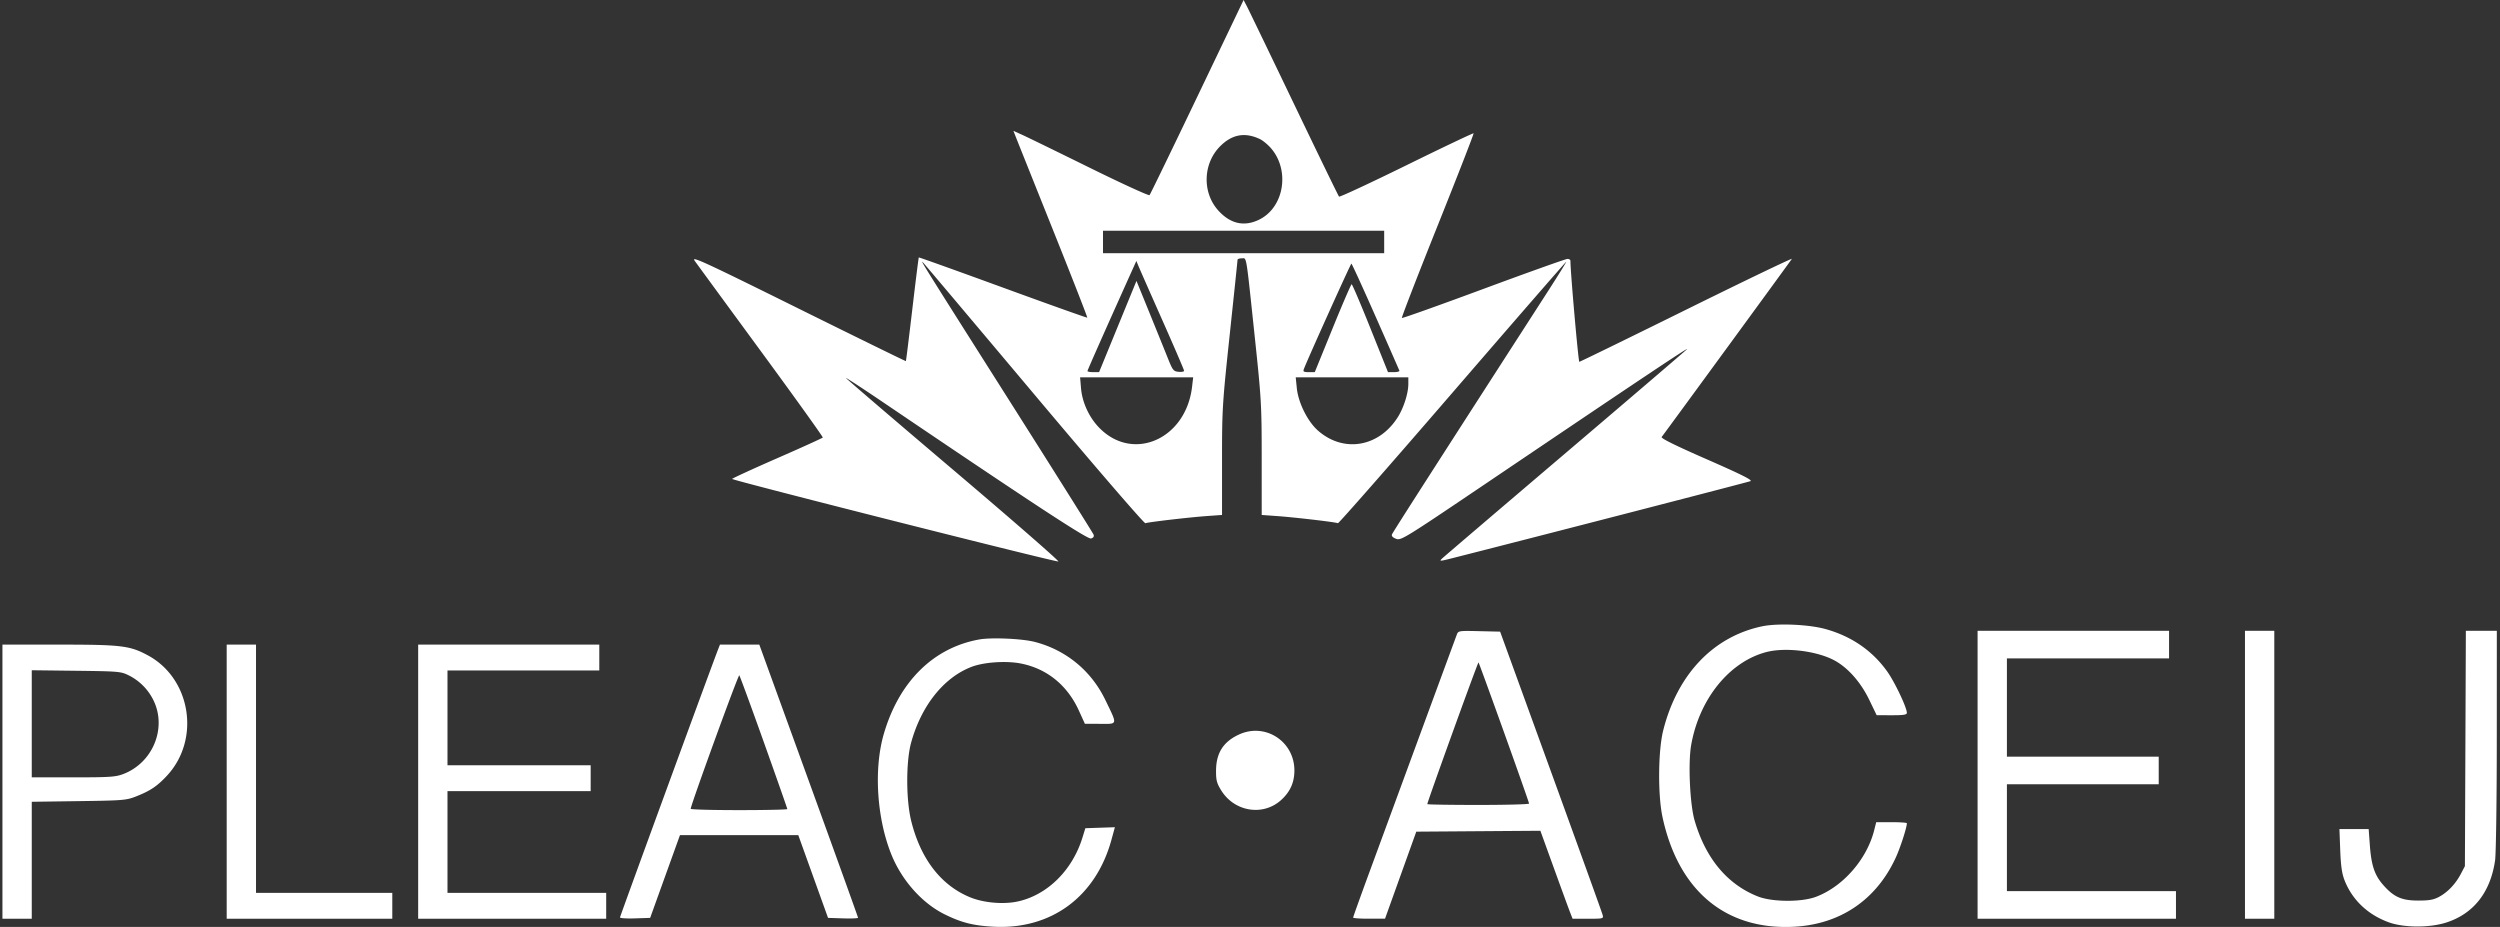 <svg xmlns="http://www.w3.org/2000/svg" width="445" height="165" viewBox="0 0 445 165" fill="none"><rect x="0" y="0" width="445" height="165" fill="#333333" stroke="none"/><path fill-rule="evenodd" clip-rule="evenodd" d="M213.106 17.238c-4.539 9.481-8.358 17.355-8.486 17.496-.129.142-4.913-2.048-10.632-4.867-5.718-2.818-11.119-5.451-12.001-5.851l-1.605-.728.574 1.451c.316.798 3.3 8.26 6.631 16.581 3.331 8.322 6.006 15.171 5.944 15.22-.063.05-6.815-2.356-15.006-5.348-8.191-2.992-14.93-5.407-14.977-5.366-.046.04-.567 4.193-1.158 9.229-.591 5.035-1.105 9.186-1.144 9.224-.038.038-8.674-4.191-19.19-9.398-16.799-8.318-19.036-9.348-18.427-8.49.381.537 5.698 7.8 11.816 16.139 6.119 8.34 11.073 15.246 11.009 15.35-.063.102-3.72 1.763-8.126 3.69-4.406 1.929-8.009 3.585-8.008 3.68.004.255 57.631 14.836 58.063 14.692.2-.067-8.223-7.406-18.718-16.31-10.495-8.905-19.082-16.26-19.082-16.347 0-.086 2.936 1.831 6.525 4.26 26.987 18.27 36.496 24.5 37.103 24.307.423-.134.569-.364.443-.694-.104-.27-6.495-10.444-14.203-22.607-17.183-27.116-16.851-26.584-15.988-25.639.388.425 9.332 11.03 19.875 23.568 10.803 12.846 19.332 22.732 19.542 22.652.533-.205 7.783-1.05 10.954-1.277l2.687-.193v-9.613c0-9.266.05-10.082 1.381-22.592.76-7.139 1.382-13.09 1.382-13.225 0-.135.337-.246.749-.246.903 0 .71-1.173 2.329 14.119 1.16 10.955 1.219 11.991 1.22 21.533l.001 10.024 2.687.193c3.259.233 10.58 1.093 10.878 1.277.119.073 9.28-10.367 20.359-23.2C269.586 57.1 278.71 46.6 278.783 46.6c.073 0-1.403 2.382-3.28 5.294-19.961 30.961-27.585 42.844-27.73 43.223-.115.3.13.565.733.793.874.33 1.432-.015 16.356-10.093 27.605-18.643 36.035-24.272 35.41-23.643-.338.34-10.148 8.732-21.801 18.648-11.653 9.916-21.451 18.28-21.774 18.587-.552.525-.445.521 1.843-.059 14.298-3.625 52.608-13.525 53.042-13.706.416-.174-1.604-1.185-7.753-3.88-5.645-2.472-8.232-3.751-8.054-3.98.74-.957 22.989-31.39 23.174-31.7.119-.2-8.292 3.84-18.692 8.977-10.4 5.137-19.012 9.34-19.138 9.34-.176 0-1.617-16.388-1.581-17.98.004-.183-.234-.334-.53-.335-.295-.001-7.015 2.397-14.932 5.33-7.918 2.934-14.463 5.266-14.546 5.184-.082-.083 2.785-7.483 6.372-16.445 3.588-8.963 6.465-16.353 6.394-16.424-.07-.07-5.441 2.483-11.935 5.675-6.494 3.19-11.9 5.706-12.014 5.59-.114-.117-3.719-7.532-8.011-16.479s-8.068-16.773-8.391-17.392L221.359 0l-8.253 17.238zm11.103 7.49c.555.257 1.48 1.018 2.056 1.69 3.372 3.938 2.296 10.47-2.084 12.652-2.684 1.337-5.166.792-7.334-1.611-2.881-3.195-2.724-8.363.349-11.434 2.109-2.108 4.367-2.525 7.013-1.297zm22.175 18.343v1.994h-50.05v-3.989h50.05v1.995zM206.899 57c2.126 4.791 3.867 8.84 3.867 8.996 0 .156-.441.242-.98.188-.908-.089-1.047-.263-1.901-2.398-.506-1.266-1.972-4.886-3.256-8.044L202.293 50l-3.328 8.121-3.328 8.122h-1.033c-.569 0-1.034-.089-1.034-.197 0-.16 3.122-7.199 8.079-18.218l.622-1.381.381.92c.209.507 2.12 4.842 4.247 9.633zm37.95-.678a2314.55 2314.55 0 014.247 9.657c.056.144-.378.263-.966.263h-1.068l-3.135-7.827c-1.724-4.304-3.224-7.823-3.333-7.818-.109.004-1.63 3.526-3.381 7.826l-3.183 7.819h-1.072c-.891 0-1.038-.09-.873-.537.591-1.6 8.335-18.78 8.465-18.779.084.001 2.019 4.229 4.299 9.396zm-32.663 12.534c-1.112 9.463-10.764 13.534-16.735 7.06-1.694-1.837-2.831-4.4-3.033-6.835l-.16-1.918h20.127l-.199 1.693zm38.497-.522c0 1.677-.827 4.272-1.897 5.956-3.372 5.31-9.645 6.352-14.185 2.357-1.847-1.626-3.503-4.949-3.769-7.566l-.195-1.918h20.046v1.171zm62.946 43.156c-8.692 1.844-15.071 8.566-17.578 18.524-.907 3.601-.972 11.475-.127 15.413 2.813 13.117 11.241 20.157 23.385 19.534 8.238-.422 14.657-4.768 18.12-12.268.835-1.808 1.992-5.387 1.992-6.159 0-.103-1.227-.186-2.727-.186h-2.727l-.361 1.434c-1.307 5.186-5.561 10.049-10.372 11.855-2.582.97-7.777.937-10.324-.065-5.451-2.145-9.317-6.787-11.271-13.531-.835-2.886-1.171-10.199-.615-13.394 1.426-8.184 6.764-14.817 13.332-16.565 3.526-.938 9.367-.176 12.449 1.625 2.314 1.351 4.471 3.853 5.928 6.875l1.315 2.726 2.686.005c2.12.004 2.687-.086 2.687-.431 0-.939-2.161-5.487-3.497-7.358-2.648-3.71-6.326-6.245-10.939-7.541-2.988-.839-8.581-1.082-11.356-.493zm-54.315 1.471c-.232.609-4.84 13.134-15.57 42.313-1.588 4.318-2.887 7.944-2.887 8.056 0 .113 1.278.202 2.84.198l2.84-.007 2.781-7.742 2.78-7.743 11.045-.081 11.045-.08 2.417 6.679c1.329 3.673 2.619 7.197 2.865 7.83l.449 1.151h2.764c2.714 0 2.76-.012 2.584-.691-.098-.379-4.243-11.877-9.211-25.551l-9.033-24.86-3.722-.086c-3.629-.084-3.729-.069-3.987.614zm92.696 24.946v25.628h35.312v-4.911H357.23v-19.029h27.021v-4.91H357.23v-17.494h28.863v-4.91H352.01v25.627zm47.594 0v25.628h5.22v-51.254h-5.22v25.627zm39.234-4.68l-.085 20.947-.724 1.381c-.934 1.782-2.338 3.261-3.882 4.088-.962.516-1.759.659-3.684.659-2.954 0-4.353-.62-6.241-2.764-1.549-1.759-2.126-3.477-2.392-7.124l-.207-2.839h-5.205l.142 3.76c.107 2.803.303 4.167.772 5.362 1.375 3.503 4.157 6.137 7.911 7.489 2.651.955 7.193.974 10.132.044 4.898-1.551 7.926-5.386 8.75-11.077.165-1.142.299-10.643.302-21.461l.007-19.412h-5.511l-.085 20.947zm-264.536-19.401c-8.173 1.469-14.284 7.522-16.988 16.828-1.812 6.24-1.248 15.057 1.379 21.517 1.86 4.576 5.466 8.612 9.455 10.581 2.954 1.459 5.002 1.985 8.535 2.194 10.333.611 18.361-5.258 21.155-15.464l.613-2.237-2.629.088-2.629.089-.525 1.696c-1.808 5.849-6.322 10.266-11.619 11.366-2.513.522-5.962.212-8.326-.748-5.208-2.116-8.86-6.842-10.535-13.631-.925-3.755-.933-10.549-.015-13.893 1.808-6.586 5.804-11.607 10.75-13.509 2.189-.841 6.135-1.114 8.755-.605 4.65.904 8.299 3.854 10.357 8.374l1.075 2.36 2.707.011c3.197.012 3.135.302.914-4.287-2.505-5.173-6.976-8.847-12.526-10.292-2.26-.588-7.721-.829-9.903-.438zM.434 139.136v24.4h5.22v-20.819l8.367-.116c7.924-.109 8.464-.154 10.21-.841 2.52-.992 3.735-1.807 5.47-3.665 6.038-6.471 4.298-17.352-3.435-21.472-3.202-1.706-4.643-1.878-15.776-1.882l-10.056-.005v24.4zm39.917 0v24.4h29.477v-4.604H45.57v-44.196h-5.22v24.4zm34.083 0v24.4h33.468v-4.604H79.653v-18.108h25.486v-4.604H79.653v-16.88h27.021v-4.604h-32.24v24.4zm53.391-23.556c-1.277 3.286-17.466 47.522-17.466 47.724 0 .141 1.208.216 2.684.167l2.685-.088 2.653-7.367 2.654-7.366h21.058l2.649 7.366 2.649 7.367 2.67.088c1.47.049 2.671-.001 2.671-.111 0-.109-3.955-11.094-8.788-24.412l-8.789-24.212h-7.002l-.328.844zm139.912 14.834c2.442 6.809 4.439 12.488 4.439 12.622 0 .134-4.076.243-9.058.243s-9.058-.065-9.058-.145c0-.396 9.01-25.326 9.115-25.221.068.068 2.12 5.693 4.562 12.501zM22.901 120.206a9.725 9.725 0 014.506 4.638c2.272 4.923-.282 10.965-5.466 12.934-1.378.523-2.395.591-8.922.591H5.653v-19.067l7.907.096c7.558.091 7.97.127 9.341.808zm113.066 11.915c2.297 6.439 4.176 11.791 4.176 11.893 0 .102-3.869.186-8.597.186-4.729 0-8.599-.103-8.6-.23-.005-.635 8.474-23.943 8.646-23.764.11.114 2.079 5.476 4.375 11.915zm84.624-1.4c-2.822 1.279-4.116 3.296-4.134 6.444-.009 1.723.125 2.239.918 3.522 2.356 3.808 7.431 4.634 10.651 1.732 1.622-1.461 2.377-3.14 2.377-5.278 0-5.158-5.154-8.53-9.812-6.42z" fill="#fff"/></svg>